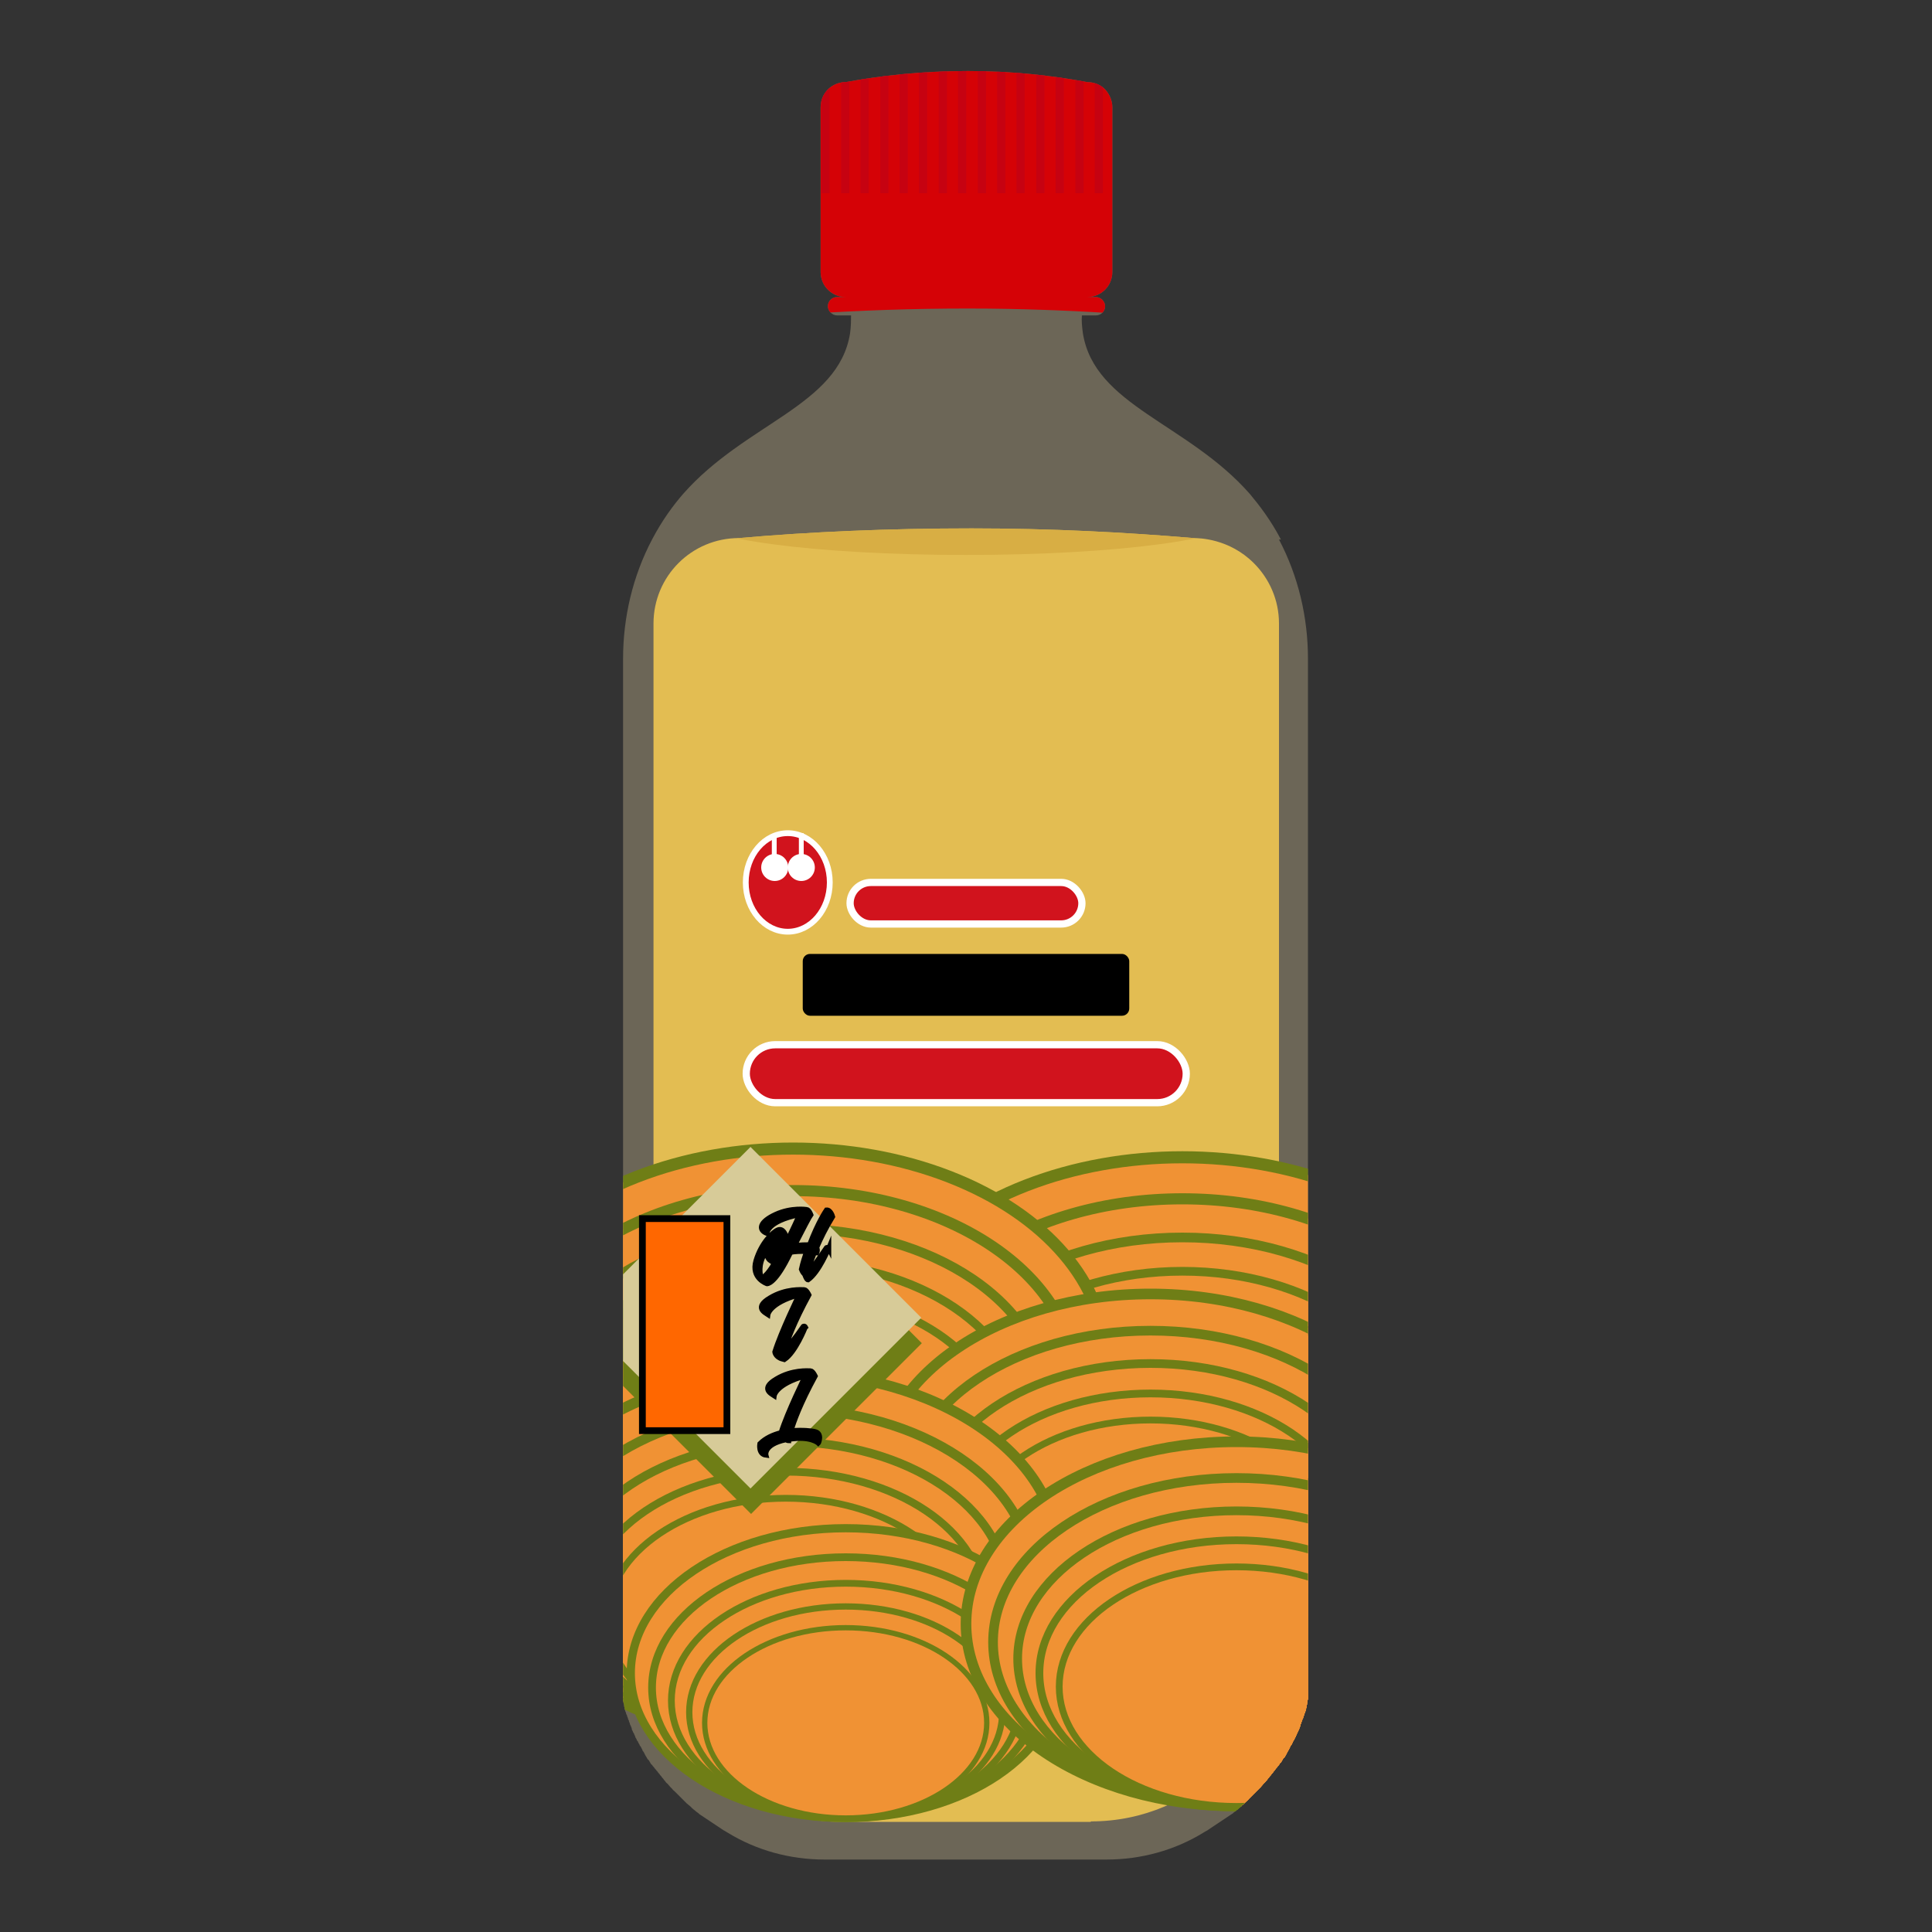 <?xml version="1.0" encoding="UTF-8"?><svg id="b" xmlns="http://www.w3.org/2000/svg" width="40" height="40" xmlns:xlink="http://www.w3.org/1999/xlink" viewBox="0 0 40 40"><rect x="0" y="0" width="40" height="40" fill="#333333" stroke="none"/><defs><clipPath id="c"><path d="M26.52,11.17c-.21-.4-.44-.7-.64-.94-1.29-1.47-3.22-1.83-3.46-3.33-.02-.15-.03-.27-.02-.37h.29c.11,0,.19-.09.19-.19s-.09-.19-.19-.19h-.18c.29,0,.52-.23.52-.52v-3.41c0-.14-.06-.27-.15-.37-.15-.15-.33-.15-.37-.15-.69-.13-1.52-.23-2.47-.23-.98,0-1.83.1-2.53.23-.29,0-.52.23-.52.52v3.41c0,.29.23.52.52.52h-.18c-.11,0-.19.09-.19.19s.09.19.19.19h.29c0,.09,0,.22-.02.37-.24,1.5-2.17,1.86-3.46,3.33-.2.23-.43.54-.64.94-.4.76-.6,1.61-.6,2.47v21s0,.08,0,.12c0,.01,0,.03,0,.04,0,.03,0,.05,0,.08,0,.02,0,.03,0,.05,0,.02,0,.05,0,.07,0,.02,0,.03,0,.05,0,.02,0,.05,0,.07,0,.02,0,.04,0,.05,0,.02,0,.04.01.07,0,.02,0,.04.01.05,0,.02,0,.04.01.06,0,.02,0,.04.01.05,0,.02.01.04.02.06,0,.02.01.04.02.05,0,.02.01.04.02.06,0,.02.01.04.02.05,0,.02.01.04.02.06,0,.02.01.04.02.05,0,.02.02.04.02.06,0,.02.01.04.02.05,0,.02.02.04.03.06,0,.02.02.04.02.05,0,.02.02.04.03.06,0,.02.02.04.03.05,0,.02.02.04.03.06,0,.02.02.03.03.05.01.02.02.04.03.06,0,.02.02.03.03.05.01.02.02.04.03.06.01.02.02.03.03.05.01.02.02.04.04.05.01.02.02.03.03.05.01.02.02.04.04.05.01.02.02.03.04.05.01.02.03.04.04.05.01.02.03.03.04.05.01.02.03.03.04.05.01.02.03.03.04.05.01.02.03.03.04.05.01.02.03.03.04.05.01.02.03.03.05.05.01.02.03.03.04.05.02.02.03.03.05.05.01.02.03.03.05.05.02.02.03.03.05.05.02.02.03.03.05.05.02.02.03.03.05.05.02.02.03.03.05.05.02.02.03.03.05.05.02.01.03.03.05.04.02.02.04.03.05.05.02.01.03.03.05.04.02.02.04.03.06.05.02.01.04.03.05.04.02.01.04.03.06.04.02.01.04.03.06.04.02.01.04.03.06.04.02.01.04.03.06.04.02.01.04.03.06.04.02.01.04.03.06.04.02.01.04.03.06.04.02.01.04.03.06.04,0,0,.02.01.03.02,0,0,.01,0,.02.01.02.01.03.02.05.03.6.37,1.3.56,2.01.56h5.84c.71,0,1.41-.19,2.01-.56.02-.01.03-.02.05-.03,0,0,.01,0,.02-.01,0,0,.02-.01.03-.02.02-.01.04-.03.06-.04.02-.01.04-.03.06-.04.02-.01.04-.03.06-.04.02-.01.04-.03.06-.04.02-.01.04-.03.06-.04.02-.01.04-.03.06-.04.02-.01.04-.03.06-.04.02-.01.04-.03.06-.04.02-.01.04-.03.05-.04.02-.01.04-.03.06-.05.02-.01.03-.03.05-.04.02-.02.04-.03.05-.05.02-.01.03-.03.05-.04.02-.02.03-.03.05-.05.02-.01.03-.03.05-.05.02-.02.03-.03.05-.05.02-.02.03-.03.05-.05.02-.02.03-.03.05-.05.02-.02.03-.03.05-.05.02-.02.03-.03.05-.05.01-.02.03-.03.04-.05.02-.02.03-.03.05-.05.01-.02.03-.03.04-.05.01-.02.03-.03.04-.05.01-.02.03-.03.04-.05.01-.02.03-.03.04-.05.01-.02.03-.03.04-.05.01-.02.03-.04.04-.05.01-.02.02-.03.04-.05.01-.02.02-.04.04-.05.01-.02.02-.03.03-.05.01-.02.02-.04.04-.05.01-.02.02-.03.03-.05.01-.02.02-.04.03-.06.01-.02.02-.03.03-.05.01-.02.02-.04.03-.06,0-.02.02-.03.03-.05.01-.02.02-.04.03-.06,0-.02.02-.03.03-.05,0-.02.02-.04.03-.06,0-.02.02-.04.02-.05,0-.02.02-.04.03-.06,0-.02.02-.04.02-.05,0-.02.02-.04.02-.06,0-.02.01-.04.02-.05,0-.02.01-.04.02-.06,0-.02.01-.04.02-.05,0-.02.01-.04.02-.06,0-.02.01-.04.02-.05,0-.02.01-.04.02-.06,0-.02,0-.04.01-.05,0-.02,0-.04.01-.06,0-.02,0-.04.01-.05,0-.02,0-.04.01-.07,0-.02,0-.04,0-.05,0-.02,0-.05,0-.07,0-.02,0-.03,0-.05,0-.02,0-.05,0-.07,0-.02,0-.03,0-.05,0-.03,0-.05,0-.08,0-.01,0-.03,0-.04,0-.04,0-.08,0-.12V13.64c0-.86-.2-1.71-.6-2.47Z" fill="#f1deab" opacity=".3"/></clipPath><clipPath id="d"><path d="M25.82,6.74c-1.61-.19-3.4-.33-5.35-.35-2.32-.02-4.43.12-6.29.35V-.62h11.63v7.36Z" fill="#d50206"/></clipPath><clipPath id="e"><path d="M22.58,37.72h-5.16c-2.15,0-3.89-1.74-3.89-3.89V12.91c0-.98.79-1.77,1.77-1.77,1.48-.13,3.09-.2,4.82-.2,1.64,0,3.17.08,4.59.2.12,0,.74.01,1.25.52.32.32.52.76.52,1.25v20.91c0,2.15-1.74,3.89-3.89,3.89Z" fill="#e3bd52"/></clipPath></defs><path d="M26.52,11.17c-.21-.4-.44-.7-.64-.94-1.29-1.47-3.22-1.83-3.46-3.33-.02-.15-.03-.27-.02-.37h.29c.11,0,.19-.09.19-.19s-.09-.19-.19-.19h-.18c.29,0,.52-.23.52-.52v-3.41c0-.14-.06-.27-.15-.37-.15-.15-.33-.15-.37-.15-.69-.13-1.52-.23-2.47-.23-.98,0-1.83.1-2.53.23-.29,0-.52.23-.52.52v3.41c0,.29.23.52.52.52h-.18c-.11,0-.19.09-.19.19s.09.19.19.19h.29c0,.09,0,.22-.02.37-.24,1.5-2.17,1.86-3.46,3.33-.2.23-.43.54-.64.94-.4.76-.6,1.61-.6,2.47v21s0,.08,0,.12c0,.01,0,.03,0,.04,0,.03,0,.05,0,.08,0,.02,0,.03,0,.05,0,.02,0,.05,0,.07,0,.02,0,.03,0,.05,0,.02,0,.05,0,.07,0,.02,0,.04,0,.05,0,.02,0,.04.01.07,0,.02,0,.04.01.05,0,.02,0,.04.01.06,0,.02,0,.04.01.05,0,.02.01.04.02.06,0,.02.01.04.02.05,0,.02.01.04.02.06,0,.02.01.04.02.05,0,.02.01.04.02.06,0,.02.01.04.02.05,0,.02.02.04.02.06,0,.02.01.04.02.05,0,.02.02.04.03.06,0,.02.02.04.02.05,0,.02.02.04.03.06,0,.02.02.04.03.05,0,.02.02.04.03.06,0,.02.02.03.03.05.01.02.02.04.03.06,0,.02.02.03.03.05.01.02.02.04.03.06.01.02.02.03.03.05.01.02.02.04.04.05.01.02.02.03.03.05.01.02.02.04.04.05.01.02.02.03.04.05.01.02.03.04.04.05.01.02.03.03.04.05.01.02.03.03.04.05.01.02.03.03.04.05.01.02.03.03.04.05.01.02.03.03.04.05.01.02.03.03.05.05.01.02.03.03.04.05.02.02.03.03.05.05.01.02.03.03.05.05.02.02.03.03.05.05.02.02.03.03.05.05.02.02.03.03.05.05.02.02.03.03.05.05.02.02.03.03.05.05.02.01.03.03.05.04.02.02.04.03.05.05.02.01.03.03.05.04.02.02.04.03.06.05.02.01.04.03.05.04.02.01.04.03.06.04.02.01.04.03.06.04.02.01.04.03.06.04.02.01.04.03.06.04.02.01.04.03.06.04.02.01.04.03.06.04.02.01.04.03.06.04.02.01.04.03.06.04,0,0,.02.01.03.02,0,0,.01,0,.02.01.02.01.03.02.05.03.6.37,1.3.56,2.01.56h5.84c.71,0,1.41-.19,2.01-.56.02-.01.03-.02.05-.03,0,0,.01,0,.02-.01,0,0,.02-.01.03-.02.02-.01.04-.03.06-.04.02-.01.04-.03.06-.04.02-.01.04-.03.06-.04.02-.01.04-.03.06-.04.02-.01.04-.03.06-.04.02-.01.04-.03.06-.04.02-.01.04-.03.06-.04.02-.01.04-.03.06-.04.02-.01.04-.03.05-.04.02-.01.04-.03.06-.05.02-.01.03-.03.05-.04.02-.02.04-.03.05-.05.02-.01.03-.03.05-.04.02-.02.03-.03.05-.05.02-.01.03-.03.05-.05.02-.02.03-.03.05-.05.02-.02.03-.03.05-.05.02-.02.03-.03.05-.05.02-.02.03-.03.05-.05.02-.02.03-.03.05-.05.01-.02.03-.03.04-.05.02-.02.03-.03.05-.05.01-.02.03-.03.04-.05.01-.02.03-.03.04-.05.01-.02.03-.03.04-.05.01-.02.03-.03.04-.05.01-.02.03-.03.04-.05.01-.02.03-.04.04-.05.01-.02.02-.03.04-.05.01-.02.02-.04.04-.05.01-.02.02-.03.03-.05.01-.02.02-.04.04-.05.01-.02.02-.03.03-.05.01-.02.02-.04.03-.06.01-.02.02-.03.03-.05.01-.02.02-.04.03-.06,0-.02.02-.03.03-.05.01-.02.02-.04.03-.06,0-.02.02-.03.03-.05,0-.02.02-.04.03-.06,0-.02.02-.04.02-.05,0-.02.02-.04.03-.06,0-.02.02-.04.02-.05,0-.02.02-.04.02-.06,0-.02.01-.04.02-.05,0-.02.01-.04.02-.06,0-.02.01-.04.02-.05,0-.02.01-.04.02-.06,0-.02.01-.04.02-.05,0-.02.01-.04.02-.06,0-.02,0-.04.01-.05,0-.02,0-.04.01-.06,0-.02,0-.04.01-.05,0-.02,0-.04.01-.07,0-.02,0-.04,0-.05,0-.02,0-.05,0-.07,0-.02,0-.03,0-.05,0-.02,0-.05,0-.07,0-.02,0-.03,0-.05,0-.03,0-.05,0-.08,0-.01,0-.03,0-.04,0-.04,0-.08,0-.12V13.64c0-.86-.2-1.71-.6-2.47Z" fill="#f1deab" opacity=".3"/><g clip-path="url(#c)"><path d="M25.82,6.74c-1.61-.19-3.4-.33-5.35-.35-2.32-.02-4.43.12-6.29.35V-.62h11.63v7.36Z" fill="#d50206"/><g clip-path="url(#d)"><line x1="15.88" y1=".39" x2="15.88" y2="4" fill="none" stroke="#c60211" stroke-miterlimit="10" stroke-width=".17"/><line x1="16.29" y1=".39" x2="16.29" y2="4" fill="none" stroke="#c60211" stroke-miterlimit="10" stroke-width=".17"/><line x1="19.92" y1=".39" x2="19.92" y2="4" fill="none" stroke="#c60211" stroke-miterlimit="10" stroke-width=".17"/><line x1="20.33" y1=".39" x2="20.33" y2="4" fill="none" stroke="#c60211" stroke-miterlimit="10" stroke-width=".17"/><line x1="19.11" y1=".39" x2="19.11" y2="4" fill="none" stroke="#c60211" stroke-miterlimit="10" stroke-width=".17"/><line x1="18.31" y1=".39" x2="18.31" y2="4" fill="none" stroke="#c60211" stroke-miterlimit="10" stroke-width=".17"/><line x1="17.9" y1=".39" x2="17.9" y2="4" fill="none" stroke="#c60211" stroke-miterlimit="10" stroke-width=".17"/><line x1="17.5" y1=".39" x2="17.5" y2="4" fill="none" stroke="#c60211" stroke-miterlimit="10" stroke-width=".17"/><line x1="17.09" y1=".39" x2="17.09" y2="4" fill="none" stroke="#c60211" stroke-miterlimit="10" stroke-width=".17"/><line x1="16.69" y1=".39" x2="16.69" y2="4" fill="none" stroke="#c60211" stroke-miterlimit="10" stroke-width=".17"/><line x1="20.73" y1=".39" x2="20.73" y2="4" fill="none" stroke="#c60211" stroke-miterlimit="10" stroke-width=".17"/><line x1="21.13" y1=".39" x2="21.13" y2="4" fill="none" stroke="#c60211" stroke-miterlimit="10" stroke-width=".17"/><line x1="21.54" y1=".39" x2="21.54" y2="4" fill="none" stroke="#c60211" stroke-miterlimit="10" stroke-width=".17"/><line x1="21.94" y1=".39" x2="21.94" y2="4" fill="none" stroke="#c60211" stroke-miterlimit="10" stroke-width=".17"/><line x1="22.35" y1=".39" x2="22.35" y2="4" fill="none" stroke="#c60211" stroke-miterlimit="10" stroke-width=".17"/><line x1="22.75" y1=".39" x2="22.75" y2="4" fill="none" stroke="#c60211" stroke-miterlimit="10" stroke-width=".17"/><line x1="23.15" y1=".39" x2="23.15" y2="4" fill="none" stroke="#c60211" stroke-miterlimit="10" stroke-width=".17"/><line x1="23.56" y1=".39" x2="23.56" y2="4" fill="none" stroke="#c60211" stroke-miterlimit="10" stroke-width=".17"/><line x1="18.71" y1=".39" x2="18.71" y2="4" fill="none" stroke="#c60211" stroke-miterlimit="10" stroke-width=".17"/><line x1="23.96" y1=".39" x2="23.96" y2="4" fill="none" stroke="#c60211" stroke-miterlimit="10" stroke-width=".17"/><line x1="19.52" y1=".39" x2="19.52" y2="4" fill="none" stroke="#c60211" stroke-miterlimit="10" stroke-width=".17"/></g><path d="M22.58,37.72h-5.16c-2.15,0-3.89-1.74-3.89-3.89V12.91c0-.98.79-1.77,1.77-1.77,1.48-.13,3.09-.2,4.82-.2,1.64,0,3.17.08,4.59.2.12,0,.74.01,1.25.52.32.32.52.76.52,1.25v20.91c0,2.15-1.74,3.89-3.89,3.89Z" fill="#e3bd52"/><g clip-path="url(#e)"><ellipse cx="20" cy="10.74" rx="5.64" ry=".75" fill="#d8ae44"/></g><ellipse cx="24.48" cy="28.32" rx="6.47" ry="4.36" fill="#f09234" stroke="#6f7e16" stroke-miterlimit="10" stroke-width=".25"/><ellipse cx="24.48" cy="28.75" rx="5.83" ry="3.93" fill="#f09234" stroke="#6f7e16" stroke-miterlimit="10" stroke-width=".23"/><ellipse cx="24.48" cy="29.15" rx="5.24" ry="3.53" fill="#f09234" stroke="#6f7e16" stroke-miterlimit="10" stroke-width=".2"/><ellipse cx="24.48" cy="29.5" rx="4.72" ry="3.18" fill="#f09234" stroke="#6f7e16" stroke-miterlimit="10" stroke-width=".18"/><ellipse cx="24.48" cy="29.82" rx="4.25" ry="2.86" fill="#f09234" stroke="#6f7e16" stroke-miterlimit="10" stroke-width=".17"/><ellipse cx="16.42" cy="28.14" rx="6.47" ry="4.36" fill="#f09234" stroke="#6f7e16" stroke-miterlimit="10" stroke-width=".25"/><ellipse cx="16.42" cy="28.58" rx="5.83" ry="3.93" fill="#f09234" stroke="#6f7e16" stroke-miterlimit="10" stroke-width=".23"/><ellipse cx="16.42" cy="28.97" rx="5.24" ry="3.53" fill="#f09234" stroke="#6f7e16" stroke-miterlimit="10" stroke-width=".2"/><ellipse cx="16.42" cy="29.32" rx="4.72" ry="3.18" fill="#f09234" stroke="#6f7e16" stroke-miterlimit="10" stroke-width=".18"/><ellipse cx="16.42" cy="29.64" rx="4.25" ry="2.86" fill="#f09234" stroke="#6f7e16" stroke-miterlimit="10" stroke-width=".17"/><ellipse cx="23.82" cy="30.59" rx="5.64" ry="3.8" fill="#f09234" stroke="#6f7e16" stroke-miterlimit="10" stroke-width=".22"/><ellipse cx="23.82" cy="30.97" rx="5.08" ry="3.42" fill="#f09234" stroke="#6f7e16" stroke-miterlimit="10" stroke-width=".2"/><ellipse cx="23.82" cy="31.31" rx="4.57" ry="3.08" fill="#f09234" stroke="#6f7e16" stroke-miterlimit="10" stroke-width=".18"/><ellipse cx="23.82" cy="31.62" rx="4.11" ry="2.77" fill="#f09234" stroke="#6f7e16" stroke-miterlimit="10" stroke-width=".16"/><ellipse cx="23.82" cy="31.9" rx="3.7" ry="2.5" fill="#f09234" stroke="#6f7e16" stroke-miterlimit="10" stroke-width=".14"/><ellipse cx="16.27" cy="32.21" rx="5.64" ry="3.8" fill="#f09234" stroke="#6f7e16" stroke-miterlimit="10" stroke-width=".22"/><ellipse cx="16.27" cy="32.59" rx="5.08" ry="3.42" fill="#f09234" stroke="#6f7e16" stroke-miterlimit="10" stroke-width=".2"/><ellipse cx="16.27" cy="32.93" rx="4.57" ry="3.08" fill="#f09234" stroke="#6f7e16" stroke-miterlimit="10" stroke-width=".18"/><ellipse cx="16.27" cy="33.24" rx="4.11" ry="2.77" fill="#f09234" stroke="#6f7e16" stroke-miterlimit="10" stroke-width=".16"/><ellipse cx="16.27" cy="33.52" rx="3.7" ry="2.5" fill="#f09234" stroke="#6f7e16" stroke-miterlimit="10" stroke-width=".14"/><ellipse cx="17.51" cy="34.64" rx="4.45" ry="3" fill="#f09234" stroke="#6f7e16" stroke-miterlimit="10" stroke-width=".17"/><ellipse cx="17.51" cy="34.94" rx="4.01" ry="2.7" fill="#f09234" stroke="#6f7e16" stroke-miterlimit="10" stroke-width=".16"/><ellipse cx="17.51" cy="35.21" rx="3.61" ry="2.43" fill="#f09234" stroke="#6f7e16" stroke-miterlimit="10" stroke-width=".14"/><ellipse cx="17.51" cy="35.45" rx="3.24" ry="2.19" fill="#f09234" stroke="#6f7e16" stroke-miterlimit="10" stroke-width=".13"/><ellipse cx="17.51" cy="35.67" rx="2.92" ry="1.97" fill="#f09234" stroke="#6f7e16" stroke-miterlimit="10" stroke-width=".11"/><ellipse cx="25.6" cy="33.62" rx="5.6" ry="3.77" fill="#f09234" stroke="#6f7e16" stroke-miterlimit="10" stroke-width=".22"/><ellipse cx="25.6" cy="34" rx="5.04" ry="3.4" fill="#f09234" stroke="#6f7e16" stroke-miterlimit="10" stroke-width=".2"/><ellipse cx="25.6" cy="34.34" rx="4.53" ry="3.06" fill="#f09234" stroke="#6f7e16" stroke-miterlimit="10" stroke-width=".18"/><ellipse cx="25.6" cy="34.64" rx="4.08" ry="2.75" fill="#f09234" stroke="#6f7e16" stroke-miterlimit="10" stroke-width=".16"/><ellipse cx="25.6" cy="34.92" rx="3.67" ry="2.48" fill="#f09234" stroke="#6f7e16" stroke-miterlimit="10" stroke-width=".14"/><rect x="13.05" y="25.31" width="5" height="5" transform="translate(-15.11 19.14) rotate(-45)" fill="#6f7e16"/><rect x="13.04" y="24.78" width="5" height="5" transform="translate(-14.74 18.98) rotate(-45)" fill="#d7cb98"/></g><rect x="15.45" y="21.63" width="9.11" height="1.2" rx=".6" ry=".6" fill="#d1131d" stroke="#fff" stroke-linecap="round" stroke-linejoin="round" stroke-width=".15"/><rect x="17.6" y="18.27" width="4.8" height=".86" rx=".43" ry=".43" fill="#d1131d" stroke="#fff" stroke-linecap="round" stroke-linejoin="round" stroke-width=".15"/><rect x="16.62" y="19.75" width="6.76" height="1.28" rx=".15" ry=".15"/><ellipse cx="16.31" cy="18.27" rx=".87" ry="1.02" fill="#d1131d" stroke="#fff" stroke-miterlimit="10" stroke-width=".12"/><circle cx="16.04" cy="17.96" r=".28" fill="#fff"/><circle cx="16.59" cy="17.96" r=".28" fill="#fff"/><rect x="15.98" y="17.3" width=".1" height=".66" fill="#fff"/><rect x="16.54" y="17.25" width=".1" height=".66" fill="#fff"/><rect x="13.3" y="25.23" width="1.75" height="4.39" fill="#ff6700" stroke="#000" stroke-miterlimit="10" stroke-width=".14"/><path d="M17.16,25.84s-.2.5-.43.66c-.03,0-.06-.08-.07-.11-.05-.05-.07-.11-.07-.11.03-.14.07-.26.11-.37-.13,0-.24,0-.33.02-.02.04-.04.08-.06.12-.28.55-.43.53-.43.53,0,0-.34-.11-.23-.48.11-.37.35-.6.46-.64.11-.04.16.12.16.12,0,.07-.14.27-.14.27.03,0,.07-.02.1-.03.17-.33.32-.67.32-.67-.68.14-.67.39-.67.39-.2-.08-.15-.25.18-.4.33-.15.64-.1.64-.1.05,0,.09.11.09.11-.03.04-.14.25-.34.64.12-.02.23-.02.31-.02.18-.48.35-.72.35-.72.09-.01.13.14.13.14-.14.23-.25.45-.33.64.03.06,0,.11,0,.11-.02,0-.03,0-.05,0-.07.17-.11.3-.13.39.09-.07.19-.23.38-.5,0,0,.03-.02.05.02ZM16.13,26c-.12.05-.17.11-.17.11-.08-.05-.08-.13-.08-.13.16-.12.17-.33.17-.33,0,0-.15.16-.26.39-.1.23-.03.41-.03.41.09,0,.23-.21.36-.45Z" stroke="#000" stroke-miterlimit="10" stroke-width=".1"/><path d="M16.67,27.49s-.2.51-.43.66c-.01,0-.02-.01-.04-.03,0,.02,0,.02,0,.02-.15-.04-.16-.15-.16-.15.13-.42.5-1.18.5-1.18-.61.17-.64.41-.64.41-.06-.04-.3-.15.04-.35.33-.2.66-.17.71-.17.05,0,.1.11.1.11-.31.57-.44.93-.5,1.13.08-.08.21-.23.38-.48,0,0,.03-.02.05.02Z" stroke="#000" stroke-miterlimit="10" stroke-width=".1"/><path d="M16.94,29.88s-.16-.15-.59-.08c0,0-.01,0-.02,0,0,.02,0,.03,0,.03-.02,0-.04-.01-.06-.02-.47.1-.41.32-.41.32-.17-.02-.13-.24-.13-.24.12-.12.28-.19.44-.23.13-.42.5-1.17.5-1.17-.61.17-.64.41-.64.41-.06-.04-.3-.15.04-.35.33-.2.66-.17.71-.17.05,0,.1.11.1.11-.31.57-.44.93-.5,1.13.23-.02.43,0,.5.02.15.04.07.23.07.23Z" stroke="#000" stroke-miterlimit="10" stroke-width=".1"/></svg>